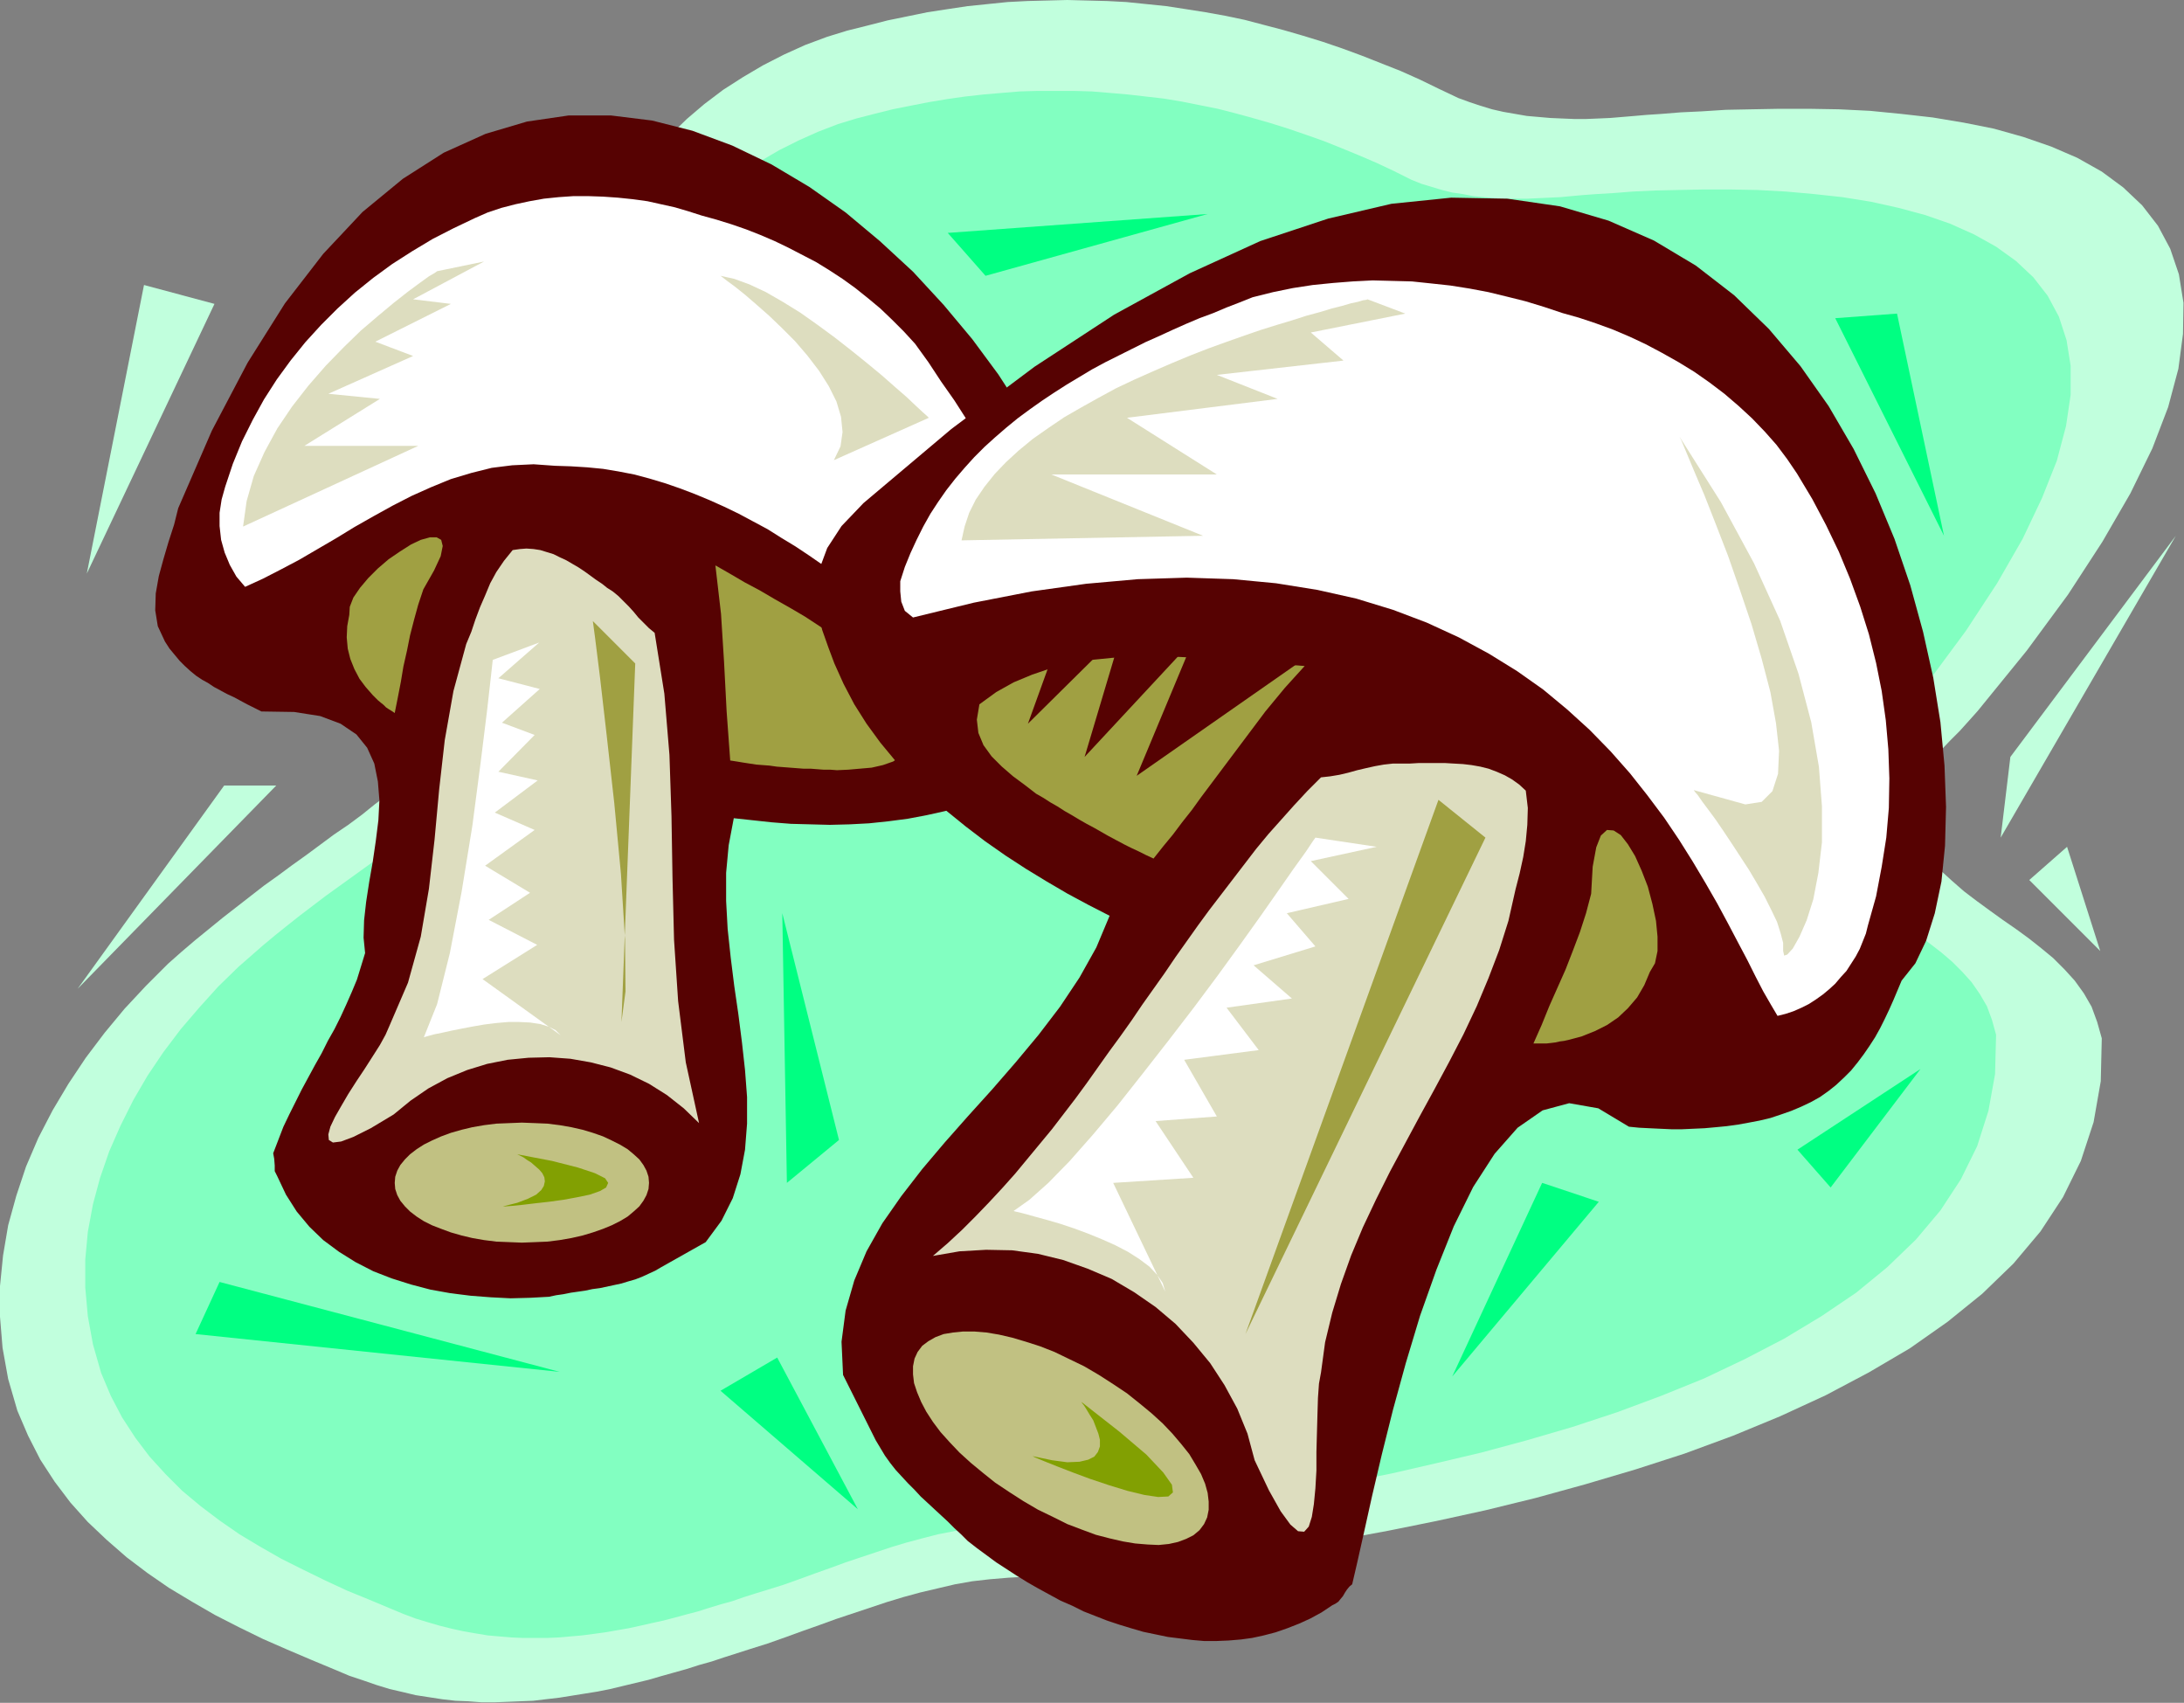 <?xml version="1.0" encoding="UTF-8" standalone="no"?>
<svg
   xmlns:dc="http://purl.org/dc/elements/1.1/"
   xmlns:cc="http://creativecommons.org/ns#"
   xmlns:rdf="http://www.w3.org/1999/02/22-rdf-syntax-ns#"
   xmlns:svg="http://www.w3.org/2000/svg"
   xmlns="http://www.w3.org/2000/svg"
   xmlns:sodipodi="http://sodipodi.sourceforge.net/DTD/sodipodi-0.dtd"
   xmlns:inkscape="http://www.inkscape.org/namespaces/inkscape"
   version="1.0"
   width="108.636mm"
   height="84.684mm"
   id="svg77"
   sodipodi:docname="CLP00067.WMF">
  <rect width="100%" height="100%" fill="#808080" stroke="none"/>
  <sodipodi:namedview
     pagecolor="#ffffff"
     bordercolor="#666666"
     borderopacity="1"
     objecttolerance="10"
     gridtolerance="10"
     guidetolerance="10"
     inkscape:pageopacity="0"
     inkscape:pageshadow="2"
     inkscape:window-width="640"
     inkscape:window-height="480"
     id="namedview79" />
  <defs
     id="defs3">
    <pattern
       id="WMFhbasepattern"
       patternUnits="userSpaceOnUse"
       width="6"
       height="6"
       x="0"
       y="0" />
  </defs>
  <path
     style="fill:#c1ffdd;fill-rule:evenodd;fill-opacity:1;stroke:none;"
     d="  M 395.136,195.168   L 394.272,192.096   L 393.216,189.216   L 391.776,186.72   L 390.048,184.32   L 388.128,182.208   L 386.016,180.096   L 383.808,178.272   L 381.504,176.448   L 379.008,174.624   L 376.512,172.896   L 374.112,171.168   L 371.616,169.344   L 369.216,167.52   L 366.912,165.504   L 364.704,163.488   L 362.688,161.184   L 361.728,160.032   L 360.96,158.688   L 360.288,157.152   L 359.808,155.616   L 359.424,153.984   L 359.232,152.448   L 359.136,150.912   L 359.232,149.568   L 360.288,147.36   L 361.536,145.248   L 363.072,143.136   L 364.8,141.12   L 366.624,139.2   L 368.448,137.376   L 370.176,135.456   L 371.808,133.632   L 381.024,122.304   L 388.8,111.744   L 395.232,101.856   L 400.512,92.736   L 404.64,84.288   L 407.616,76.512   L 409.536,69.312   L 410.4,62.784   L 410.496,56.928   L 409.632,51.552   L 408,46.752   L 405.696,42.432   L 402.72,38.592   L 399.168,35.232   L 395.136,32.256   L 390.528,29.664   L 385.632,27.552   L 380.352,25.728   L 374.88,24.192   L 369.12,23.04   L 363.36,22.08   L 357.408,21.408   L 351.552,20.832   L 345.696,20.544   L 340.032,20.448   L 334.56,20.448   L 329.376,20.544   L 324.48,20.64   L 319.968,20.928   L 315.936,21.12   L 312.384,21.408   L 309.504,21.6   L 307.296,21.792   L 304.992,21.984   L 302.688,22.176   L 300.48,22.272   L 298.176,22.368   L 295.968,22.368   L 293.664,22.272   L 291.456,22.176   L 289.248,21.984   L 287.04,21.792   L 284.832,21.408   L 282.624,21.024   L 280.512,20.544   L 278.304,19.872   L 276.288,19.2   L 274.176,18.432   L 270.528,16.704   L 266.976,14.976   L 263.328,13.344   L 259.68,11.904   L 256.032,10.464   L 252.384,9.12   L 248.736,7.872   L 244.992,6.72   L 241.344,5.664   L 237.696,4.704   L 234.048,3.744   L 230.4,2.976   L 226.656,2.304   L 223.008,1.728   L 219.264,1.152   L 215.52,0.768   L 211.776,0.384   L 208.128,0.192   L 204.384,0.096   L 200.64,0   L 196.896,0.096   L 193.152,0.192   L 189.408,0.384   L 185.664,0.768   L 181.92,1.152   L 178.08,1.728   L 174.336,2.304   L 170.592,3.072   L 166.848,3.84   L 163.104,4.8   L 159.264,5.76   L 155.52,6.912   L 151.392,8.448   L 147.36,10.272   L 143.424,12.288   L 139.68,14.496   L 135.936,16.896   L 132.384,19.584   L 129.12,22.368   L 125.952,25.44   L 123.072,28.704   L 120.48,32.16   L 118.176,35.808   L 116.064,39.744   L 114.432,43.776   L 113.088,48   L 112.128,52.416   L 111.552,57.024   L 111.072,63.84   L 111.168,70.656   L 111.456,77.376   L 111.648,84.096   L 111.648,90.816   L 111.072,97.44   L 109.824,103.968   L 107.424,110.496   L 105.792,113.568   L 104.064,116.544   L 102.24,119.424   L 100.416,122.112   L 98.4,124.8   L 96.384,127.392   L 94.272,129.696   L 92.16,132.096   L 89.952,134.496   L 87.648,136.704   L 85.344,138.912   L 83.04,141.024   L 80.544,143.136   L 78.144,145.248   L 75.648,147.264   L 73.152,149.184   L 70.56,151.104   L 68.064,153.12   L 65.472,155.04   L 62.784,156.864   L 60.192,158.784   L 57.6,160.704   L 54.912,162.624   L 52.32,164.544   L 49.632,166.464   L 47.04,168.48   L 44.448,170.496   L 41.856,172.512   L 39.264,174.624   L 36.672,176.736   L 34.08,178.944   L 31.584,181.152   L 27.456,185.28   L 23.424,189.6   L 19.68,194.112   L 16.128,198.816   L 12.864,203.712   L 9.888,208.704   L 7.2,213.888   L 4.896,219.264   L 3.072,224.736   L 1.536,230.304   L 0.576,235.968   L 0,241.728   L 0,247.488   L 0.48,253.344   L 1.536,259.2   L 3.264,265.152   L 5.28,269.856   L 7.584,274.368   L 10.272,278.496   L 13.248,282.432   L 16.512,286.08   L 20.064,289.44   L 23.808,292.704   L 27.744,295.68   L 31.776,298.464   L 36.096,301.056   L 40.416,303.552   L 44.928,305.856   L 49.44,308.064   L 54.048,310.08   L 58.56,312   L 63.168,313.92   L 65.664,314.976   L 68.256,315.84   L 70.752,316.704   L 73.248,317.472   L 75.744,318.048   L 78.144,318.624   L 80.64,319.008   L 83.136,319.392   L 85.632,319.68   L 88.032,319.776   L 90.528,319.968   L 92.928,319.968   L 95.424,319.872   L 97.824,319.776   L 100.224,319.68   L 102.624,319.392   L 105.12,319.104   L 107.52,318.72   L 109.92,318.336   L 112.32,317.952   L 114.72,317.472   L 117.12,316.896   L 119.52,316.32   L 121.92,315.744   L 124.224,315.072   L 126.624,314.4   L 129.024,313.728   L 131.424,312.96   L 133.824,312.288   L 136.128,311.52   L 138.528,310.752   L 140.928,309.984   L 144.288,308.928   L 147.552,307.776   L 150.72,306.624   L 153.984,305.472   L 157.152,304.32   L 160.32,303.264   L 163.488,302.208   L 166.656,301.152   L 169.824,300.192   L 172.992,299.328   L 176.256,298.56   L 179.52,297.792   L 182.784,297.216   L 186.144,296.832   L 189.6,296.544   L 193.152,296.352   L 194.304,296.256   L 196.608,296.16   L 199.776,295.968   L 203.904,295.584   L 208.896,295.104   L 214.656,294.528   L 221.088,293.856   L 228.096,292.992   L 235.584,291.936   L 243.648,290.688   L 252.192,289.344   L 261.024,287.712   L 270.048,285.888   L 279.264,283.872   L 288.672,281.568   L 298.08,278.976   L 307.488,276.192   L 316.704,273.216   L 325.824,269.856   L 334.656,266.208   L 343.2,262.272   L 351.36,257.952   L 359.04,253.44   L 366.144,248.448   L 372.672,243.168   L 378.528,237.504   L 383.616,231.456   L 387.84,225.024   L 391.2,218.208   L 393.6,210.912   L 394.944,203.232   L 395.136,195.168  z "
     id="path5" />
  <path
     style="fill:#82ffc1;fill-rule:evenodd;fill-opacity:1;stroke:none;"
     d="  M 375.264,194.496   L 374.496,191.712   L 373.536,189.12   L 372.192,186.816   L 370.656,184.608   L 368.928,182.688   L 367.008,180.768   L 364.992,179.04   L 362.88,177.408   L 360.672,175.776   L 358.368,174.24   L 356.16,172.608   L 353.856,170.976   L 351.744,169.344   L 349.632,167.52   L 347.616,165.6   L 345.792,163.584   L 344.928,162.528   L 344.16,161.28   L 343.584,159.936   L 343.104,158.496   L 342.816,157.056   L 342.624,155.52   L 342.624,154.176   L 342.72,152.928   L 343.584,150.912   L 344.832,148.992   L 346.176,147.168   L 347.712,145.344   L 349.344,143.616   L 351.072,141.888   L 352.704,140.16   L 354.144,138.528   L 362.496,128.16   L 369.6,118.56   L 375.456,109.632   L 380.256,101.28   L 383.904,93.6   L 386.688,86.592   L 388.416,80.064   L 389.28,74.208   L 389.28,68.736   L 388.512,63.936   L 387.072,59.52   L 384.96,55.584   L 382.272,52.128   L 379.008,49.056   L 375.264,46.368   L 371.136,44.064   L 366.624,42.048   L 361.92,40.416   L 356.928,39.072   L 351.744,37.92   L 346.368,37.056   L 341.088,36.48   L 335.712,36   L 330.432,35.712   L 325.248,35.616   L 320.256,35.616   L 315.456,35.712   L 311.04,35.808   L 307.008,36   L 303.36,36.288   L 300.096,36.48   L 297.504,36.672   L 295.392,36.864   L 293.376,37.056   L 291.264,37.152   L 289.248,37.248   L 287.136,37.344   L 285.12,37.344   L 283.104,37.344   L 280.992,37.248   L 278.976,37.056   L 276.96,36.864   L 275.04,36.48   L 273.024,36.192   L 271.104,35.712   L 269.184,35.136   L 267.264,34.56   L 265.344,33.792   L 262.08,32.16   L 258.816,30.624   L 255.456,29.184   L 252.192,27.84   L 248.832,26.496   L 245.568,25.344   L 242.208,24.192   L 238.848,23.136   L 235.488,22.176   L 232.32,21.312   L 228.96,20.448   L 225.6,19.776   L 222.24,19.104   L 218.784,18.528   L 215.424,18.144   L 212.064,17.76   L 208.704,17.472   L 205.248,17.184   L 201.888,17.088   L 198.528,17.088   L 195.072,17.088   L 191.712,17.184   L 188.256,17.472   L 184.896,17.76   L 181.44,18.144   L 178.08,18.624   L 174.624,19.2   L 171.168,19.872   L 167.808,20.544   L 164.352,21.408   L 160.992,22.272   L 157.536,23.328   L 153.792,24.768   L 150.144,26.4   L 146.496,28.224   L 143.04,30.24   L 139.68,32.448   L 136.512,34.848   L 133.44,37.44   L 130.656,40.128   L 127.968,43.104   L 125.568,46.272   L 123.456,49.632   L 121.632,53.088   L 120.096,56.832   L 118.848,60.672   L 117.984,64.608   L 117.504,68.832   L 117.12,75.072   L 117.12,81.312   L 117.408,87.456   L 117.6,93.504   L 117.6,99.552   L 117.12,105.6   L 115.872,111.552   L 113.76,117.504   L 112.224,120.288   L 110.688,122.976   L 109.056,125.568   L 107.328,127.968   L 105.6,130.464   L 103.776,132.768   L 101.856,134.976   L 99.84,137.184   L 97.824,139.296   L 95.808,141.408   L 93.696,143.328   L 91.584,145.344   L 89.376,147.168   L 87.072,149.088   L 84.864,150.912   L 82.56,152.736   L 80.256,154.464   L 77.952,156.192   L 75.552,157.92   L 73.152,159.744   L 70.848,161.472   L 68.448,163.2   L 66.048,164.928   L 63.648,166.656   L 61.248,168.384   L 58.848,170.208   L 56.448,172.032   L 54.144,173.856   L 51.744,175.776   L 49.44,177.696   L 47.136,179.712   L 44.832,181.728   L 40.992,185.472   L 37.44,189.408   L 33.984,193.44   L 30.72,197.76   L 27.744,202.176   L 25.056,206.784   L 22.656,211.584   L 20.544,216.384   L 18.816,221.376   L 17.472,226.368   L 16.512,231.552   L 16.032,236.736   L 16.032,242.016   L 16.512,247.392   L 17.472,252.672   L 19.008,258.048   L 20.832,262.368   L 22.944,266.4   L 25.44,270.24   L 28.128,273.792   L 31.104,277.056   L 34.272,280.224   L 37.728,283.104   L 41.28,285.792   L 45.024,288.384   L 48.864,290.688   L 52.896,292.992   L 56.928,295.008   L 61.056,297.024   L 65.184,298.944   L 69.408,300.672   L 73.536,302.4   L 75.84,303.36   L 78.144,304.224   L 80.352,304.896   L 82.656,305.568   L 84.96,306.144   L 87.168,306.624   L 89.376,307.008   L 91.68,307.392   L 93.888,307.584   L 96.096,307.776   L 98.4,307.872   L 100.608,307.872   L 102.816,307.872   L 105.024,307.776   L 107.232,307.584   L 109.44,307.392   L 111.648,307.104   L 113.76,306.816   L 115.968,306.432   L 118.176,306.048   L 120.384,305.568   L 122.496,305.088   L 124.704,304.608   L 126.912,304.032   L 129.024,303.456   L 131.232,302.88   L 133.344,302.208   L 135.552,301.536   L 137.664,300.96   L 139.872,300.192   L 141.984,299.52   L 144.192,298.848   L 147.264,297.888   L 150.24,296.832   L 153.12,295.776   L 156.096,294.72   L 158.976,293.664   L 161.856,292.704   L 164.736,291.744   L 167.616,290.784   L 170.496,289.92   L 173.376,289.152   L 176.352,288.384   L 179.328,287.808   L 182.304,287.232   L 185.376,286.848   L 188.544,286.56   L 191.712,286.464   L 192.768,286.368   L 194.784,286.272   L 197.76,286.08   L 201.504,285.792   L 206.016,285.408   L 211.2,284.832   L 217.056,284.16   L 223.488,283.392   L 230.4,282.432   L 237.6,281.376   L 245.28,280.032   L 253.344,278.592   L 261.6,276.96   L 269.952,275.04   L 278.496,273.024   L 287.04,270.72   L 295.584,268.224   L 304.032,265.44   L 312.288,262.368   L 320.352,259.104   L 328.032,255.456   L 335.424,251.616   L 342.432,247.392   L 348.96,242.976   L 354.816,238.176   L 360.192,232.992   L 364.8,227.52   L 368.64,221.664   L 371.712,215.424   L 373.824,208.8   L 375.072,201.888   L 375.264,194.496  z "
     id="path7" />
  <path
     style="fill:#560202;fill-rule:evenodd;fill-opacity:1;stroke:none;"
     d="  M 132.672,233.472   L 135.648,229.44   L 137.76,225.216   L 139.2,220.704   L 140.064,216.096   L 140.448,211.2   L 140.448,206.208   L 140.064,201.12   L 139.488,195.936   L 138.816,190.656   L 138.048,185.376   L 137.376,180   L 136.8,174.624   L 136.512,169.344   L 136.512,164.064   L 136.992,158.88   L 137.952,153.792   L 141.504,154.176   L 145.056,154.56   L 148.704,154.848   L 152.352,154.944   L 156,155.04   L 159.744,154.944   L 163.392,154.752   L 167.04,154.368   L 170.688,153.888   L 174.24,153.216   L 177.696,152.448   L 181.152,151.392   L 184.416,150.24   L 187.584,148.8   L 190.656,147.168   L 193.536,145.344   L 195.456,143.808   L 196.992,142.08   L 198.336,140.256   L 199.392,138.336   L 200.352,136.32   L 201.216,134.304   L 201.984,132.192   L 202.752,130.176   L 204.576,126.048   L 205.632,121.248   L 205.824,115.872   L 205.248,110.016   L 203.904,103.872   L 201.888,97.44   L 199.296,90.72   L 195.936,84   L 192.096,77.184   L 187.68,70.368   L 182.784,63.744   L 177.408,57.312   L 171.648,51.072   L 165.408,45.312   L 158.976,39.936   L 152.16,35.136   L 145.056,30.912   L 137.664,27.36   L 130.176,24.576   L 122.592,22.656   L 114.816,21.696   L 106.944,21.696   L 99.072,22.848   L 91.296,25.152   L 83.424,28.704   L 75.744,33.6   L 68.16,39.84   L 60.768,47.712   L 53.568,57.024   L 46.56,68.16   L 39.84,80.928   L 33.504,95.52   L 32.736,98.592   L 31.68,101.856   L 30.72,105.12   L 29.856,108.288   L 29.28,111.552   L 29.184,114.72   L 29.664,117.696   L 31.008,120.576   L 31.872,121.92   L 32.832,123.072   L 33.792,124.224   L 34.752,125.184   L 35.808,126.144   L 36.864,127.008   L 38.016,127.776   L 39.072,128.352   L 40.224,129.12   L 41.472,129.792   L 42.72,130.464   L 43.968,131.04   L 45.216,131.712   L 46.464,132.384   L 47.808,133.056   L 49.152,133.728   L 55.296,133.824   L 60.192,134.592   L 64.032,136.032   L 67.008,138.048   L 69.024,140.544   L 70.368,143.52   L 71.04,146.88   L 71.328,150.432   L 71.136,154.176   L 70.656,158.016   L 70.08,161.952   L 69.408,165.792   L 68.832,169.536   L 68.448,172.992   L 68.352,176.256   L 68.64,179.136   L 67.872,181.632   L 67.104,184.128   L 66.144,186.432   L 65.088,188.832   L 64.032,191.136   L 62.88,193.44   L 61.632,195.648   L 60.48,197.952   L 59.232,200.16   L 57.984,202.464   L 56.736,204.768   L 55.584,207.072   L 54.432,209.376   L 53.28,211.776   L 52.32,214.272   L 51.36,216.768   L 51.552,217.824   L 51.648,219.072   L 51.648,220.128   L 52.128,221.088   L 53.76,224.544   L 55.776,227.712   L 58.176,230.592   L 60.768,233.088   L 63.744,235.296   L 66.816,237.216   L 70.176,238.944   L 73.632,240.288   L 77.28,241.44   L 80.928,242.4   L 84.672,243.072   L 88.512,243.552   L 92.256,243.84   L 96,244.032   L 99.648,243.936   L 103.2,243.744   L 104.544,243.456   L 105.888,243.264   L 107.328,242.976   L 108.672,242.784   L 110.016,242.592   L 111.36,242.304   L 112.8,242.112   L 114.144,241.824   L 115.488,241.536   L 116.832,241.248   L 118.08,240.864   L 119.424,240.48   L 120.672,240   L 121.92,239.424   L 123.168,238.848   L 124.32,238.176   L 132.672,233.472  z "
     id="path9" />
  <path
     style="fill:#ddddbf;fill-rule:evenodd;fill-opacity:1;stroke:none;"
     d="  M 74.016,209.472   L 77.184,206.88   L 80.544,204.576   L 84.096,202.656   L 87.84,201.12   L 91.584,199.968   L 95.424,199.2   L 99.36,198.816   L 103.296,198.72   L 107.232,199.008   L 111.072,199.68   L 114.816,200.64   L 118.464,201.984   L 122.016,203.712   L 125.376,205.824   L 128.544,208.32   L 131.424,211.104   L 128.928,199.68   L 127.488,188.16   L 126.72,176.64   L 126.432,165.024   L 126.24,153.408   L 125.856,141.888   L 124.896,130.368   L 123.072,118.944   L 122.016,118.08   L 120.96,117.024   L 120,116.064   L 119.136,115.008   L 118.176,113.952   L 117.216,112.992   L 116.256,112.032   L 115.2,111.168   L 114.144,110.496   L 113.184,109.728   L 112.032,108.96   L 110.976,108.192   L 109.92,107.424   L 108.768,106.656   L 107.616,105.984   L 106.464,105.312   L 105.216,104.736   L 104.064,104.16   L 102.816,103.776   L 101.568,103.392   L 100.32,103.2   L 98.976,103.104   L 97.728,103.2   L 96.384,103.392   L 94.752,105.408   L 93.312,107.52   L 92.16,109.632   L 91.2,111.936   L 90.24,114.144   L 89.376,116.448   L 88.608,118.752   L 87.648,121.056   L 85.248,129.888   L 83.616,139.104   L 82.56,148.416   L 81.696,157.824   L 80.64,167.04   L 79.104,176.064   L 76.704,184.704   L 73.152,192.96   L 72.48,194.496   L 71.424,196.416   L 70.08,198.528   L 68.544,200.928   L 67.008,203.232   L 65.472,205.632   L 64.128,207.936   L 62.976,209.952   L 62.112,211.776   L 61.728,213.216   L 61.824,214.272   L 62.592,214.752   L 64.128,214.56   L 66.432,213.696   L 69.696,212.064   L 74.016,209.472  z "
     id="path11" />
  <path
     style="fill:#a0a042;fill-rule:evenodd;fill-opacity:1;stroke:none;"
     d="  M 171.936,138.336   L 170.88,135.456   L 169.536,132.768   L 167.904,130.176   L 166.08,127.776   L 163.968,125.568   L 161.76,123.456   L 159.264,121.44   L 156.768,119.52   L 154.08,117.696   L 151.296,115.872   L 148.512,114.24   L 145.632,112.608   L 142.848,110.976   L 139.968,109.44   L 137.184,107.808   L 134.496,106.272   L 135.552,115.392   L 136.128,124.512   L 136.608,133.728   L 137.28,142.944   L 138.528,143.136   L 139.68,143.328   L 140.928,143.52   L 142.176,143.712   L 143.424,143.808   L 144.672,143.904   L 146.016,144.096   L 147.264,144.192   L 148.512,144.288   L 149.76,144.384   L 151.008,144.48   L 152.352,144.48   L 153.6,144.576   L 154.848,144.672   L 156.096,144.672   L 157.344,144.768   L 159.456,144.672   L 161.664,144.48   L 163.872,144.288   L 165.984,143.808   L 167.904,143.136   L 169.632,141.984   L 170.976,140.448   L 171.936,138.336  z "
     id="path13" />
  <path
     style="fill:#ffffff;fill-rule:evenodd;fill-opacity:1;stroke:none;"
     d="  M 192.192,129.504   L 193.44,124.992   L 194.208,120.384   L 194.496,115.872   L 194.304,111.552   L 193.728,107.136   L 192.864,102.912   L 191.52,98.784   L 190.08,94.656   L 188.256,90.624   L 186.24,86.688   L 184.128,82.848   L 181.824,79.008   L 179.424,75.264   L 176.928,71.712   L 174.528,68.064   L 172.032,64.608   L 169.92,62.304   L 167.712,60.096   L 165.504,57.984   L 163.2,56.064   L 160.8,54.144   L 158.4,52.416   L 155.904,50.784   L 153.408,49.248   L 150.816,47.904   L 148.224,46.56   L 145.632,45.312   L 142.944,44.16   L 140.256,43.104   L 137.472,42.144   L 134.688,41.28   L 131.904,40.512   L 129.504,39.744   L 126.912,38.976   L 124.32,38.4   L 121.728,37.824   L 118.944,37.44   L 116.16,37.152   L 113.376,36.96   L 110.592,36.864   L 107.808,36.864   L 105.024,37.056   L 102.24,37.344   L 99.552,37.824   L 96.864,38.4   L 94.272,39.072   L 91.68,39.936   L 89.28,40.992   L 85.248,42.912   L 81.312,44.928   L 77.472,47.232   L 73.728,49.632   L 70.176,52.224   L 66.72,55.008   L 63.456,57.984   L 60.384,61.056   L 57.408,64.32   L 54.624,67.776   L 52.032,71.328   L 49.632,75.072   L 47.52,78.912   L 45.504,82.944   L 43.776,87.168   L 42.336,91.488   L 41.664,93.888   L 41.28,96.384   L 41.28,98.88   L 41.568,101.472   L 42.24,103.872   L 43.2,106.176   L 44.448,108.384   L 46.08,110.304   L 49.44,108.768   L 52.8,107.04   L 56.256,105.216   L 59.712,103.2   L 63.168,101.184   L 66.624,99.072   L 70.176,97.056   L 73.824,95.04   L 77.376,93.216   L 81.024,91.584   L 84.768,90.048   L 88.608,88.896   L 92.448,87.936   L 96.288,87.456   L 100.32,87.264   L 104.352,87.552   L 107.328,87.648   L 110.4,87.84   L 113.376,88.128   L 116.256,88.608   L 119.232,89.184   L 122.112,89.952   L 124.992,90.816   L 127.776,91.776   L 130.56,92.832   L 133.344,93.984   L 136.128,95.232   L 138.912,96.576   L 141.6,98.016   L 144.288,99.456   L 146.88,101.088   L 149.568,102.72   L 152.16,104.448   L 154.656,106.176   L 157.248,108   L 159.744,109.824   L 162.24,111.648   L 164.64,113.568   L 167.136,115.488   L 169.536,117.504   L 171.84,119.424   L 174.144,121.44   L 176.544,123.36   L 178.752,125.376   L 181.056,127.296   L 183.264,129.12   L 185.472,131.04   L 187.584,132.96   L 188.448,132.96   L 189.12,132.768   L 189.792,132.48   L 190.368,132   L 190.944,131.424   L 191.424,130.752   L 191.808,130.176   L 192.192,129.504  z "
     id="path15" />
  <path
     style="fill:#a0a042;fill-rule:evenodd;fill-opacity:1;stroke:none;"
     d="  M 79.584,110.784   L 81.6,107.232   L 82.848,104.544   L 83.232,102.624   L 82.944,101.472   L 82.08,100.992   L 80.832,100.992   L 79.104,101.472   L 77.28,102.336   L 75.168,103.68   L 73.056,105.12   L 71.04,106.848   L 69.216,108.672   L 67.68,110.496   L 66.432,112.32   L 65.76,114.048   L 65.664,115.584   L 65.28,117.696   L 65.184,119.808   L 65.376,121.92   L 65.856,123.84   L 66.624,125.76   L 67.584,127.584   L 68.736,129.12   L 70.08,130.656   L 70.56,131.136   L 71.04,131.616   L 71.616,132.096   L 72.096,132.48   L 72.576,132.96   L 73.152,133.344   L 73.632,133.632   L 74.208,134.016   L 74.784,131.136   L 75.36,128.16   L 75.84,125.28   L 76.512,122.304   L 77.088,119.424   L 77.856,116.448   L 78.624,113.664   L 79.584,110.784  z "
     id="path17" />
  <path
     style="fill:#560202;fill-rule:evenodd;fill-opacity:1;stroke:none;"
     d="  M 158.496,258.432   L 158.208,252.192   L 158.976,246.336   L 160.608,240.672   L 162.912,235.2   L 165.888,229.92   L 169.44,224.832   L 173.376,219.744   L 177.6,214.752   L 182.016,209.76   L 186.528,204.768   L 190.944,199.68   L 195.264,194.496   L 199.296,189.216   L 202.944,183.744   L 206.112,178.08   L 208.608,172.128   L 204.672,170.112   L 200.736,168   L 196.8,165.696   L 192.864,163.296   L 189.024,160.8   L 185.184,158.112   L 181.536,155.328   L 177.984,152.448   L 174.624,149.376   L 171.36,146.208   L 168.288,142.944   L 165.504,139.584   L 162.912,136.032   L 160.608,132.384   L 158.592,128.544   L 156.864,124.704   L 155.712,121.632   L 154.56,118.368   L 153.792,114.816   L 153.504,111.072   L 153.984,107.136   L 155.52,103.008   L 158.208,98.88   L 162.336,94.56   L 178.848,80.64   L 194.496,68.928   L 209.472,59.136   L 223.68,51.36   L 236.928,45.312   L 249.696,41.088   L 261.6,38.304   L 272.832,37.152   L 283.392,37.344   L 293.28,38.784   L 302.4,41.472   L 310.944,45.216   L 318.816,49.92   L 326.016,55.488   L 332.544,61.824   L 338.496,68.832   L 343.776,76.32   L 348.48,84.384   L 352.608,92.736   L 356.16,101.28   L 359.136,110.016   L 361.536,118.752   L 363.456,127.392   L 364.8,135.744   L 365.568,143.904   L 365.856,151.68   L 365.664,158.976   L 364.992,165.696   L 363.744,171.648   L 362.112,176.832   L 360.096,181.056   L 357.504,184.32   L 356.736,186.144   L 355.968,187.968   L 355.2,189.696   L 354.336,191.52   L 353.472,193.248   L 352.512,194.976   L 351.456,196.608   L 350.4,198.144   L 349.248,199.68   L 348,201.216   L 346.656,202.56   L 345.216,203.904   L 343.776,205.056   L 342.144,206.208   L 340.416,207.168   L 338.592,208.032   L 336.768,208.8   L 334.848,209.472   L 332.832,210.144   L 330.816,210.624   L 328.8,211.008   L 326.688,211.392   L 324.576,211.68   L 322.56,211.872   L 320.448,212.064   L 318.336,212.16   L 316.224,212.256   L 314.208,212.256   L 312.096,212.16   L 310.08,212.064   L 308.16,211.968   L 306.24,211.776   L 300.48,208.32   L 295.008,207.36   L 290.016,208.704   L 285.312,211.968   L 280.992,216.864   L 276.96,223.104   L 273.312,230.496   L 270.048,238.656   L 266.976,247.296   L 264.288,256.224   L 261.888,264.96   L 259.776,273.408   L 257.952,281.184   L 256.416,288.096   L 255.168,293.664   L 254.208,297.792   L 253.728,298.176   L 253.248,298.752   L 252.864,299.328   L 252.48,300   L 252,300.576   L 251.616,301.056   L 251.04,301.44   L 250.464,301.728   L 248.448,303.072   L 246.336,304.224   L 244.224,305.184   L 242.016,306.048   L 239.808,306.816   L 237.6,307.392   L 235.392,307.872   L 233.28,308.16   L 230.976,308.352   L 228.672,308.448   L 226.368,308.448   L 224.16,308.256   L 221.856,307.968   L 219.552,307.68   L 217.248,307.2   L 214.944,306.72   L 212.64,306.048   L 210.432,305.376   L 208.128,304.608   L 205.92,303.744   L 203.712,302.88   L 201.6,301.824   L 199.392,300.864   L 197.28,299.712   L 195.168,298.56   L 193.152,297.408   L 191.136,296.16   L 189.216,294.912   L 187.296,293.664   L 185.472,292.32   L 183.648,290.976   L 181.92,289.632   L 180.672,288.384   L 179.424,287.232   L 178.176,285.984   L 176.928,284.832   L 175.68,283.68   L 174.336,282.432   L 173.088,281.28   L 171.936,280.032   L 170.688,278.784   L 169.536,277.536   L 168.384,276.288   L 167.328,274.944   L 166.368,273.6   L 165.504,272.16   L 164.64,270.72   L 163.872,269.184   L 158.496,258.432  z "
     id="path19" />
  <path
     style="fill:#ddddbf;fill-rule:evenodd;fill-opacity:1;stroke:none;"
     d="  M 235.872,274.464   L 234.528,269.472   L 232.608,264.768   L 230.208,260.352   L 227.52,256.224   L 224.352,252.384   L 220.992,248.832   L 217.248,245.664   L 213.216,242.88   L 208.992,240.384   L 204.48,238.464   L 199.872,236.832   L 195.168,235.68   L 190.272,235.008   L 185.376,234.912   L 180.384,235.2   L 175.392,236.064   L 178.176,233.664   L 180.864,231.168   L 183.456,228.576   L 185.952,225.984   L 188.448,223.296   L 190.848,220.608   L 193.152,217.824   L 195.456,215.04   L 197.76,212.256   L 199.968,209.376   L 202.176,206.496   L 204.288,203.616   L 206.4,200.64   L 208.512,197.664   L 210.624,194.784   L 212.736,191.808   L 214.752,188.832   L 216.864,185.856   L 218.976,182.88   L 220.992,179.904   L 223.104,176.928   L 225.216,173.952   L 227.328,171.072   L 229.536,168.192   L 231.744,165.312   L 233.952,162.432   L 236.16,159.552   L 238.464,156.768   L 240.864,154.08   L 243.264,151.392   L 245.76,148.704   L 248.352,146.112   L 250.08,145.92   L 251.808,145.632   L 253.44,145.248   L 255.168,144.768   L 256.8,144.384   L 258.528,144   L 260.16,143.712   L 261.888,143.52   L 263.424,143.52   L 265.056,143.52   L 266.688,143.424   L 268.32,143.424   L 269.952,143.424   L 271.68,143.424   L 273.312,143.52   L 275.04,143.616   L 276.672,143.808   L 278.304,144.096   L 279.84,144.48   L 281.376,145.056   L 282.912,145.728   L 284.256,146.496   L 285.6,147.456   L 286.848,148.608   L 287.232,151.872   L 287.136,155.04   L 286.848,158.112   L 286.368,161.088   L 285.696,164.16   L 284.928,167.136   L 284.256,170.112   L 283.584,173.088   L 281.856,178.56   L 279.84,183.84   L 277.632,189.12   L 275.136,194.4   L 272.448,199.584   L 269.664,204.768   L 266.88,209.856   L 264.096,215.04   L 261.312,220.224   L 258.72,225.408   L 256.224,230.688   L 254.016,235.968   L 252.096,241.344   L 250.464,246.72   L 249.12,252.288   L 248.352,257.952   L 247.968,260.064   L 247.776,262.752   L 247.68,265.92   L 247.584,269.376   L 247.488,272.928   L 247.488,276.384   L 247.296,279.744   L 247.008,282.72   L 246.624,285.12   L 246.048,286.944   L 245.184,287.904   L 244.032,287.808   L 242.592,286.56   L 240.768,284.064   L 238.56,280.128   L 235.872,274.464  z "
     id="path21" />
  <path
     style="fill:#a0a042;fill-rule:evenodd;fill-opacity:1;stroke:none;"
     d="  M 184.128,132.384   L 187.296,130.08   L 190.56,128.256   L 194.016,126.816   L 197.664,125.568   L 201.408,124.704   L 205.248,124.032   L 209.088,123.648   L 213.12,123.36   L 217.152,123.36   L 221.28,123.456   L 225.312,123.648   L 229.44,123.936   L 233.472,124.224   L 237.408,124.608   L 241.44,124.896   L 245.28,125.184   L 243.36,127.296   L 241.536,129.312   L 239.712,131.52   L 237.888,133.728   L 236.16,136.032   L 234.432,138.336   L 232.704,140.64   L 230.976,142.944   L 229.248,145.248   L 227.52,147.552   L 225.792,149.856   L 224.064,152.256   L 222.24,154.56   L 220.512,156.864   L 218.688,159.072   L 216.864,161.376   L 215.424,160.704   L 214.08,160.032   L 212.64,159.36   L 211.296,158.688   L 209.856,157.92   L 208.416,157.152   L 207.072,156.384   L 205.728,155.616   L 204.288,154.848   L 202.944,154.08   L 201.504,153.216   L 200.16,152.448   L 198.816,151.584   L 197.472,150.816   L 196.128,149.952   L 194.784,149.184   L 192.672,147.552   L 190.464,145.92   L 188.352,144.096   L 186.432,142.176   L 184.896,140.064   L 183.936,137.76   L 183.648,135.264   L 184.128,132.384  z "
     id="path23" />
  <path
     style="fill:#ffffff;fill-rule:evenodd;fill-opacity:1;stroke:none;"
     d="  M 169.248,109.248   L 170.112,106.56   L 171.168,103.968   L 172.32,101.472   L 173.568,98.976   L 174.912,96.576   L 176.352,94.368   L 177.888,92.16   L 179.616,89.952   L 181.344,87.936   L 183.168,85.92   L 185.088,84   L 187.104,82.176   L 189.216,80.352   L 191.328,78.624   L 193.536,76.992   L 195.84,75.36   L 198.144,73.824   L 200.544,72.288   L 202.944,70.848   L 205.344,69.408   L 207.84,68.064   L 210.336,66.816   L 212.832,65.568   L 215.328,64.32   L 217.92,63.168   L 220.416,62.016   L 223.008,60.864   L 225.504,59.808   L 228.096,58.848   L 230.592,57.792   L 233.088,56.832   L 235.488,55.872   L 239.328,54.912   L 243.072,54.144   L 246.816,53.568   L 250.656,53.184   L 254.304,52.896   L 258.048,52.704   L 261.792,52.8   L 265.44,52.896   L 269.088,53.28   L 272.64,53.664   L 276.288,54.24   L 279.84,54.912   L 283.392,55.776   L 286.848,56.64   L 290.304,57.696   L 293.76,58.848   L 296.832,59.712   L 300,60.768   L 303.168,61.92   L 306.336,63.264   L 309.408,64.704   L 312.48,66.336   L 315.552,68.064   L 318.528,69.888   L 321.408,71.904   L 324.192,74.016   L 326.88,76.32   L 329.376,78.624   L 331.776,81.12   L 333.984,83.616   L 336,86.304   L 337.824,88.992   L 340.704,93.792   L 343.296,98.688   L 345.696,103.68   L 347.808,108.768   L 349.728,114.048   L 351.36,119.232   L 352.704,124.608   L 353.76,129.888   L 354.528,135.36   L 355.008,140.832   L 355.2,146.304   L 355.104,151.872   L 354.624,157.44   L 353.76,162.912   L 352.704,168.48   L 351.168,173.952   L 350.784,175.488   L 350.208,176.928   L 349.632,178.368   L 348.864,179.808   L 348,181.152   L 347.136,182.496   L 346.08,183.648   L 345.024,184.896   L 343.872,185.952   L 342.72,186.912   L 341.376,187.872   L 340.032,188.736   L 338.688,189.408   L 337.152,190.08   L 335.712,190.56   L 334.176,190.944   L 332.928,188.832   L 331.488,186.336   L 330.048,183.552   L 328.512,180.48   L 326.784,177.216   L 324.864,173.568   L 322.848,169.824   L 320.64,165.984   L 318.24,161.952   L 315.648,157.824   L 312.864,153.696   L 309.696,149.472   L 306.432,145.344   L 302.784,141.216   L 298.848,137.184   L 294.624,133.344   L 290.112,129.6   L 285.216,126.144   L 279.936,122.88   L 274.272,119.808   L 268.224,117.024   L 261.888,114.624   L 254.976,112.512   L 247.68,110.88   L 239.904,109.632   L 231.84,108.864   L 223.104,108.576   L 213.888,108.864   L 204.192,109.728   L 193.92,111.168   L 183.072,113.28   L 171.648,116.064   L 170.112,114.816   L 169.44,113.088   L 169.248,111.168   L 169.248,109.248  z "
     id="path25" />
  <path
     style="fill:#a0a042;fill-rule:evenodd;fill-opacity:1;stroke:none;"
     d="  M 299.136,168   L 299.424,162.912   L 300.096,159.264   L 300.96,157.056   L 302.112,156   L 303.36,156.096   L 304.704,156.96   L 306.048,158.688   L 307.392,160.896   L 308.64,163.68   L 309.792,166.656   L 310.656,169.92   L 311.328,173.088   L 311.616,176.064   L 311.616,178.752   L 311.136,181.056   L 310.176,182.688   L 309.12,185.184   L 307.776,187.488   L 306.048,189.504   L 304.224,191.232   L 302.112,192.672   L 299.808,193.824   L 297.408,194.784   L 294.912,195.456   L 294.048,195.648   L 293.28,195.744   L 292.416,195.936   L 291.648,196.032   L 290.784,196.128   L 289.92,196.128   L 289.152,196.128   L 288.288,196.128   L 289.824,192.672   L 291.264,189.12   L 292.8,185.664   L 294.336,182.208   L 295.68,178.752   L 297.024,175.2   L 298.176,171.648   L 299.136,168  z "
     id="path27" />
  <path
     style="fill:#c1c182;fill-rule:evenodd;fill-opacity:1;stroke:none;"
     d="  M 98.112,233.568   L 100.608,233.472   L 102.912,233.376   L 105.216,233.088   L 107.424,232.704   L 109.536,232.224   L 111.456,231.648   L 113.376,230.976   L 115.008,230.304   L 116.544,229.536   L 117.984,228.672   L 119.136,227.712   L 120.192,226.752   L 120.96,225.696   L 121.536,224.64   L 121.92,223.488   L 122.016,222.336   L 121.92,221.184   L 121.536,220.032   L 120.96,218.976   L 120.192,217.92   L 119.136,216.96   L 117.984,216   L 116.544,215.136   L 115.008,214.368   L 113.376,213.6   L 111.456,212.928   L 109.536,212.352   L 107.424,211.872   L 105.216,211.488   L 102.912,211.2   L 100.608,211.104   L 98.112,211.008   L 95.712,211.104   L 93.312,211.2   L 91.008,211.488   L 88.8,211.872   L 86.784,212.352   L 84.768,212.928   L 82.944,213.6   L 81.216,214.368   L 79.68,215.136   L 78.336,216   L 77.088,216.96   L 76.128,217.92   L 75.264,218.976   L 74.688,220.032   L 74.304,221.184   L 74.208,222.336   L 74.304,223.488   L 74.688,224.64   L 75.264,225.696   L 76.128,226.752   L 77.088,227.712   L 78.336,228.672   L 79.68,229.536   L 81.216,230.304   L 82.944,230.976   L 84.768,231.648   L 86.784,232.224   L 88.8,232.704   L 91.008,233.088   L 93.312,233.376   L 95.712,233.472   L 98.112,233.568  z "
     id="path29" />
  <path
     style="fill:#c1c182;fill-rule:evenodd;fill-opacity:1;stroke:none;"
     d="  M 192.384,282.144   L 195.168,283.776   L 197.952,285.12   L 200.64,286.464   L 203.424,287.52   L 206.016,288.48   L 208.608,289.152   L 211.104,289.728   L 213.408,290.112   L 215.712,290.304   L 217.824,290.4   L 219.744,290.208   L 221.472,289.824   L 223.008,289.248   L 224.352,288.576   L 225.504,287.616   L 226.368,286.464   L 226.944,285.216   L 227.232,283.776   L 227.232,282.24   L 227.04,280.608   L 226.56,278.88   L 225.792,277.056   L 224.736,275.232   L 223.584,273.312   L 222.048,271.392   L 220.416,269.472   L 218.592,267.552   L 216.48,265.632   L 214.272,263.808   L 211.872,261.888   L 209.28,260.16   L 206.592,258.432   L 203.808,256.8   L 201.024,255.456   L 198.24,254.112   L 195.552,253.056   L 192.864,252.192   L 190.272,251.424   L 187.776,250.848   L 185.472,250.464   L 183.168,250.272   L 181.056,250.272   L 179.136,250.464   L 177.408,250.752   L 175.872,251.328   L 174.528,252.096   L 173.376,252.96   L 172.512,254.112   L 171.936,255.36   L 171.648,256.8   L 171.648,258.336   L 171.84,259.968   L 172.416,261.696   L 173.184,263.52   L 174.144,265.344   L 175.392,267.264   L 176.832,269.184   L 178.56,271.104   L 180.384,273.024   L 182.496,274.944   L 184.704,276.768   L 187.104,278.688   L 189.696,280.416   L 192.384,282.144  z "
     id="path31" />
  <path
     style="fill:#ddddbf;fill-rule:evenodd;fill-opacity:1;stroke:none;"
     d="  M 315.744,82.08   L 316.128,82.848   L 317.088,85.152   L 318.528,88.608   L 320.448,93.12   L 322.56,98.496   L 324.864,104.448   L 327.072,110.784   L 329.28,117.312   L 331.2,123.84   L 332.832,130.08   L 333.888,135.936   L 334.464,141.12   L 334.272,145.44   L 333.216,148.704   L 331.2,150.72   L 328.128,151.2   L 318.432,148.512   L 318.624,148.8   L 319.2,149.472   L 320.064,150.72   L 321.216,152.256   L 322.56,154.08   L 324,156.192   L 325.536,158.496   L 327.168,160.992   L 328.8,163.488   L 330.336,166.08   L 331.776,168.576   L 333.024,171.072   L 334.08,173.28   L 334.752,175.392   L 335.232,177.216   L 335.232,178.752   L 335.424,179.616   L 336,179.424   L 337.056,178.272   L 338.304,176.064   L 339.648,172.992   L 340.896,169.056   L 341.856,164.064   L 342.528,158.304   L 342.528,151.584   L 341.952,144.096   L 340.512,135.744   L 338.112,126.624   L 334.656,116.64   L 329.76,105.888   L 323.52,94.368   L 315.744,82.08  z "
     id="path33" />
  <path
     style="fill:#ffffff;fill-rule:evenodd;fill-opacity:1;stroke:none;"
     d="  M 247.296,157.44   L 246.816,158.112   L 245.472,160.128   L 243.264,163.2   L 240.384,167.328   L 237.024,172.128   L 233.184,177.504   L 228.864,183.456   L 224.352,189.504   L 219.552,195.744   L 214.752,201.888   L 210.048,207.84   L 205.44,213.312   L 201.12,218.208   L 197.088,222.336   L 193.536,225.504   L 190.56,227.616   L 190.848,227.712   L 191.712,227.904   L 193.152,228.288   L 194.88,228.768   L 196.992,229.344   L 199.296,230.016   L 201.888,230.88   L 204.48,231.84   L 207.072,232.896   L 209.664,234.048   L 212.064,235.296   L 214.176,236.64   L 216.096,238.08   L 217.536,239.616   L 218.592,241.152   L 219.072,242.784   L 209.28,222.336   L 224.352,221.376   L 217.248,210.72   L 228.768,209.856   L 222.624,199.2   L 236.64,197.376   L 230.592,189.408   L 242.88,187.68   L 235.68,181.44   L 247.296,177.888   L 241.92,171.648   L 253.536,168.96   L 246.432,161.856   L 258.816,159.168   L 247.296,157.44  z "
     id="path35" />
  <path
     style="fill:#ffffff;fill-rule:evenodd;fill-opacity:1;stroke:none;"
     d="  M 92.64,124.032   L 92.352,126.624   L 91.584,133.44   L 90.336,143.52   L 88.8,155.232   L 86.784,167.616   L 84.576,179.136   L 82.176,188.736   L 79.68,194.976   L 79.968,194.88   L 80.64,194.688   L 81.696,194.4   L 83.136,194.112   L 84.864,193.728   L 86.784,193.344   L 88.8,192.96   L 91.008,192.576   L 93.312,192.288   L 95.52,192.096   L 97.632,192.096   L 99.648,192.192   L 101.568,192.48   L 103.104,192.96   L 104.448,193.632   L 105.408,194.592   L 90.72,184.032   L 100.992,177.6   L 91.872,172.896   L 99.648,167.808   L 91.2,162.72   L 100.512,156   L 93.024,152.736   L 101.088,146.688   L 93.696,145.056   L 100.512,138.144   L 94.368,135.84   L 101.472,129.504   L 93.696,127.488   L 101.376,120.768   L 92.64,124.032  z "
     id="path37" />
  <path
     style="fill:#a0a042;fill-rule:evenodd;fill-opacity:1;stroke:none;"
     d="  M 111.456,116.736   L 111.84,119.616   L 112.8,127.296   L 114.048,138.144   L 115.488,151.008   L 116.736,164.256   L 117.504,176.544   L 117.6,186.336   L 116.832,192.096   L 119.424,124.704   L 111.456,116.736  z "
     id="path39" />
  <path
     style="fill:#a0a042;fill-rule:evenodd;fill-opacity:1;stroke:none;"
     d="  M 270.432,150.336   L 234.144,250.752   L 279.264,157.44   L 270.432,150.336  z "
     id="path41" />
  <path
     style="fill:#ddddbf;fill-rule:evenodd;fill-opacity:1;stroke:none;"
     d="  M 135.456,51.84   L 135.84,52.128   L 136.704,52.8   L 138.144,53.856   L 140.064,55.392   L 142.176,57.216   L 144.576,59.328   L 146.976,61.632   L 149.472,64.128   L 151.776,66.816   L 153.984,69.696   L 155.808,72.576   L 157.248,75.456   L 158.112,78.336   L 158.4,81.216   L 158.016,83.904   L 156.768,86.496   L 174.624,78.528   L 174.336,78.24   L 173.472,77.472   L 172.128,76.224   L 170.4,74.592   L 168.192,72.672   L 165.792,70.56   L 163.008,68.256   L 160.032,65.856   L 156.96,63.456   L 153.696,61.056   L 150.432,58.752   L 147.168,56.736   L 144,54.912   L 140.928,53.472   L 138.048,52.416   L 135.456,51.84  z "
     id="path43" />
  <path
     style="fill:#82a002;fill-rule:evenodd;fill-opacity:1;stroke:none;"
     d="  M 97.248,216.96   L 97.44,217.056   L 97.824,217.248   L 98.4,217.536   L 99.072,218.016   L 99.84,218.496   L 100.608,219.168   L 101.376,219.84   L 101.952,220.512   L 102.336,221.28   L 102.432,222.048   L 102.24,222.912   L 101.76,223.68   L 100.8,224.544   L 99.264,225.312   L 97.248,226.08   L 94.56,226.752   L 95.04,226.752   L 96.288,226.656   L 98.208,226.464   L 100.608,226.176   L 103.2,225.888   L 105.984,225.504   L 108.576,225.024   L 110.88,224.544   L 112.8,223.872   L 113.952,223.2   L 114.336,222.336   L 113.76,221.472   L 111.84,220.512   L 108.672,219.456   L 103.776,218.208   L 97.248,216.96  z "
     id="path45" />
  <path
     style="fill:#82a002;fill-rule:evenodd;fill-opacity:1;stroke:none;"
     d="  M 203.328,263.52   L 203.424,263.712   L 203.808,264.192   L 204.288,264.96   L 204.864,265.92   L 205.536,266.976   L 206.016,268.224   L 206.496,269.472   L 206.784,270.624   L 206.784,271.872   L 206.4,272.928   L 205.728,273.792   L 204.576,274.368   L 202.944,274.752   L 200.64,274.848   L 197.76,274.464   L 194.112,273.696   L 194.688,273.984   L 196.32,274.656   L 198.72,275.616   L 201.696,276.768   L 205.056,278.016   L 208.512,279.168   L 211.968,280.224   L 215.136,280.992   L 217.728,281.376   L 219.648,281.28   L 220.512,280.512   L 220.32,279.072   L 218.688,276.768   L 215.52,273.408   L 210.432,269.088   L 203.328,263.52  z "
     id="path47" />
  <path
     style="fill:#560202;fill-rule:evenodd;fill-opacity:1;stroke:none;"
     d="  M 198.624,121.152   L 193.248,136.032   L 211.008,118.464   L 203.904,142.272   L 224.352,120.288   L 213.696,145.824   L 246.432,122.976   L 246.144,122.784   L 245.28,122.4   L 244.032,121.728   L 242.208,120.96   L 240,120   L 237.312,119.136   L 234.528,118.176   L 231.264,117.408   L 227.712,116.736   L 223.872,116.256   L 219.936,116.064   L 215.808,116.16   L 211.584,116.64   L 207.264,117.6   L 202.944,119.136   L 198.624,121.152  z "
     id="path49" />
  <path
     style="fill:#00ff82;fill-rule:evenodd;fill-opacity:1;stroke:none;"
     d="  M 147.072,171.648   L 147.936,222.336   L 157.728,214.272   L 147.072,171.648  z "
     id="path51" />
  <path
     style="fill:#00ff82;fill-rule:evenodd;fill-opacity:1;stroke:none;"
     d="  M 41.28,240.96   L 36.768,250.752   L 105.216,257.856   L 41.28,240.96  z "
     id="path53" />
  <path
     style="fill:#00ff82;fill-rule:evenodd;fill-opacity:1;stroke:none;"
     d="  M 289.92,222.336   L 273.024,258.72   L 300.576,225.888   L 289.92,222.336  z "
     id="path55" />
  <path
     style="fill:#00ff82;fill-rule:evenodd;fill-opacity:1;stroke:none;"
     d="  M 178.176,43.776   L 185.28,51.84   L 227.04,40.224   L 178.176,43.776  z "
     id="path57" />
  <path
     style="fill:#00ff82;fill-rule:evenodd;fill-opacity:1;stroke:none;"
     d="  M 345.024,59.808   L 365.472,100.704   L 356.64,58.944   L 345.024,59.808  z "
     id="path59" />
  <path
     style="fill:#00ff82;fill-rule:evenodd;fill-opacity:1;stroke:none;"
     d="  M 361.056,200.928   L 337.92,216.096   L 344.16,223.2   L 361.056,200.928  z "
     id="path61" />
  <path
     style="fill:#00ff82;fill-rule:evenodd;fill-opacity:1;stroke:none;"
     d="  M 161.28,283.68   L 146.112,255.168   L 135.456,261.408   L 161.28,283.68  z "
     id="path63" />
  <path
     style="fill:#c1ffdd;fill-rule:evenodd;fill-opacity:1;stroke:none;"
     d="  M 27.072,53.568   L 16.32,107.808   L 40.32,57.12   L 27.072,53.568  z "
     id="path65" />
  <path
     style="fill:#c1ffdd;fill-rule:evenodd;fill-opacity:1;stroke:none;"
     d="  M 377.952,142.272   L 376.128,157.44   L 409.056,100.704   L 377.952,142.272  z "
     id="path67" />
  <path
     style="fill:#c1ffdd;fill-rule:evenodd;fill-opacity:1;stroke:none;"
     d="  M 42.144,147.648   L 14.592,185.856   L 51.936,147.648   L 42.144,147.648  z "
     id="path69" />
  <path
     style="fill:#c1ffdd;fill-rule:evenodd;fill-opacity:1;stroke:none;"
     d="  M 388.608,159.168   L 381.504,165.408   L 394.848,178.752   L 388.608,159.168  z "
     id="path71" />
  <path
     style="fill:#ddddbf;fill-rule:evenodd;fill-opacity:1;stroke:none;"
     d="  M 257.088,56.256   L 256.896,56.352   L 256.224,56.448   L 255.264,56.736   L 253.92,57.024   L 252.288,57.504   L 250.368,57.984   L 248.16,58.656   L 245.664,59.328   L 242.976,60.192   L 240.096,61.056   L 237.024,62.016   L 233.952,63.072   L 230.688,64.224   L 227.232,65.472   L 223.776,66.816   L 220.32,68.256   L 216.768,69.792   L 213.312,71.328   L 209.856,72.96   L 206.496,74.784   L 203.232,76.608   L 200.064,78.432   L 197.088,80.448   L 194.208,82.464   L 191.52,84.672   L 189.12,86.88   L 187.008,89.088   L 185.088,91.488   L 183.456,93.888   L 182.208,96.384   L 181.344,98.976   L 180.768,101.568   L 226.176,100.704   L 197.664,89.184   L 228.768,89.184   L 211.872,78.528   L 240.192,74.976   L 228.768,70.464   L 252.576,67.776   L 246.432,62.496   L 264.192,58.944   L 257.088,56.256  z "
     id="path73" />
  <path
     style="fill:#ddddbf;fill-rule:evenodd;fill-opacity:1;stroke:none;"
     d="  M 82.176,50.976   L 81.792,51.264   L 80.64,51.936   L 78.912,53.184   L 76.704,54.816   L 74.016,56.928   L 71.136,59.328   L 67.872,62.112   L 64.608,65.28   L 61.248,68.736   L 57.984,72.48   L 54.912,76.416   L 52.128,80.544   L 49.728,84.96   L 47.712,89.472   L 46.368,94.176   L 45.696,98.976   L 78.624,83.808   L 57.216,83.808   L 71.424,74.976   L 61.728,74.016   L 77.664,66.912   L 70.56,64.224   L 84.768,57.12   L 77.664,56.256   L 91.008,49.152   L 82.176,50.976  z "
     id="path75" />
</svg>
